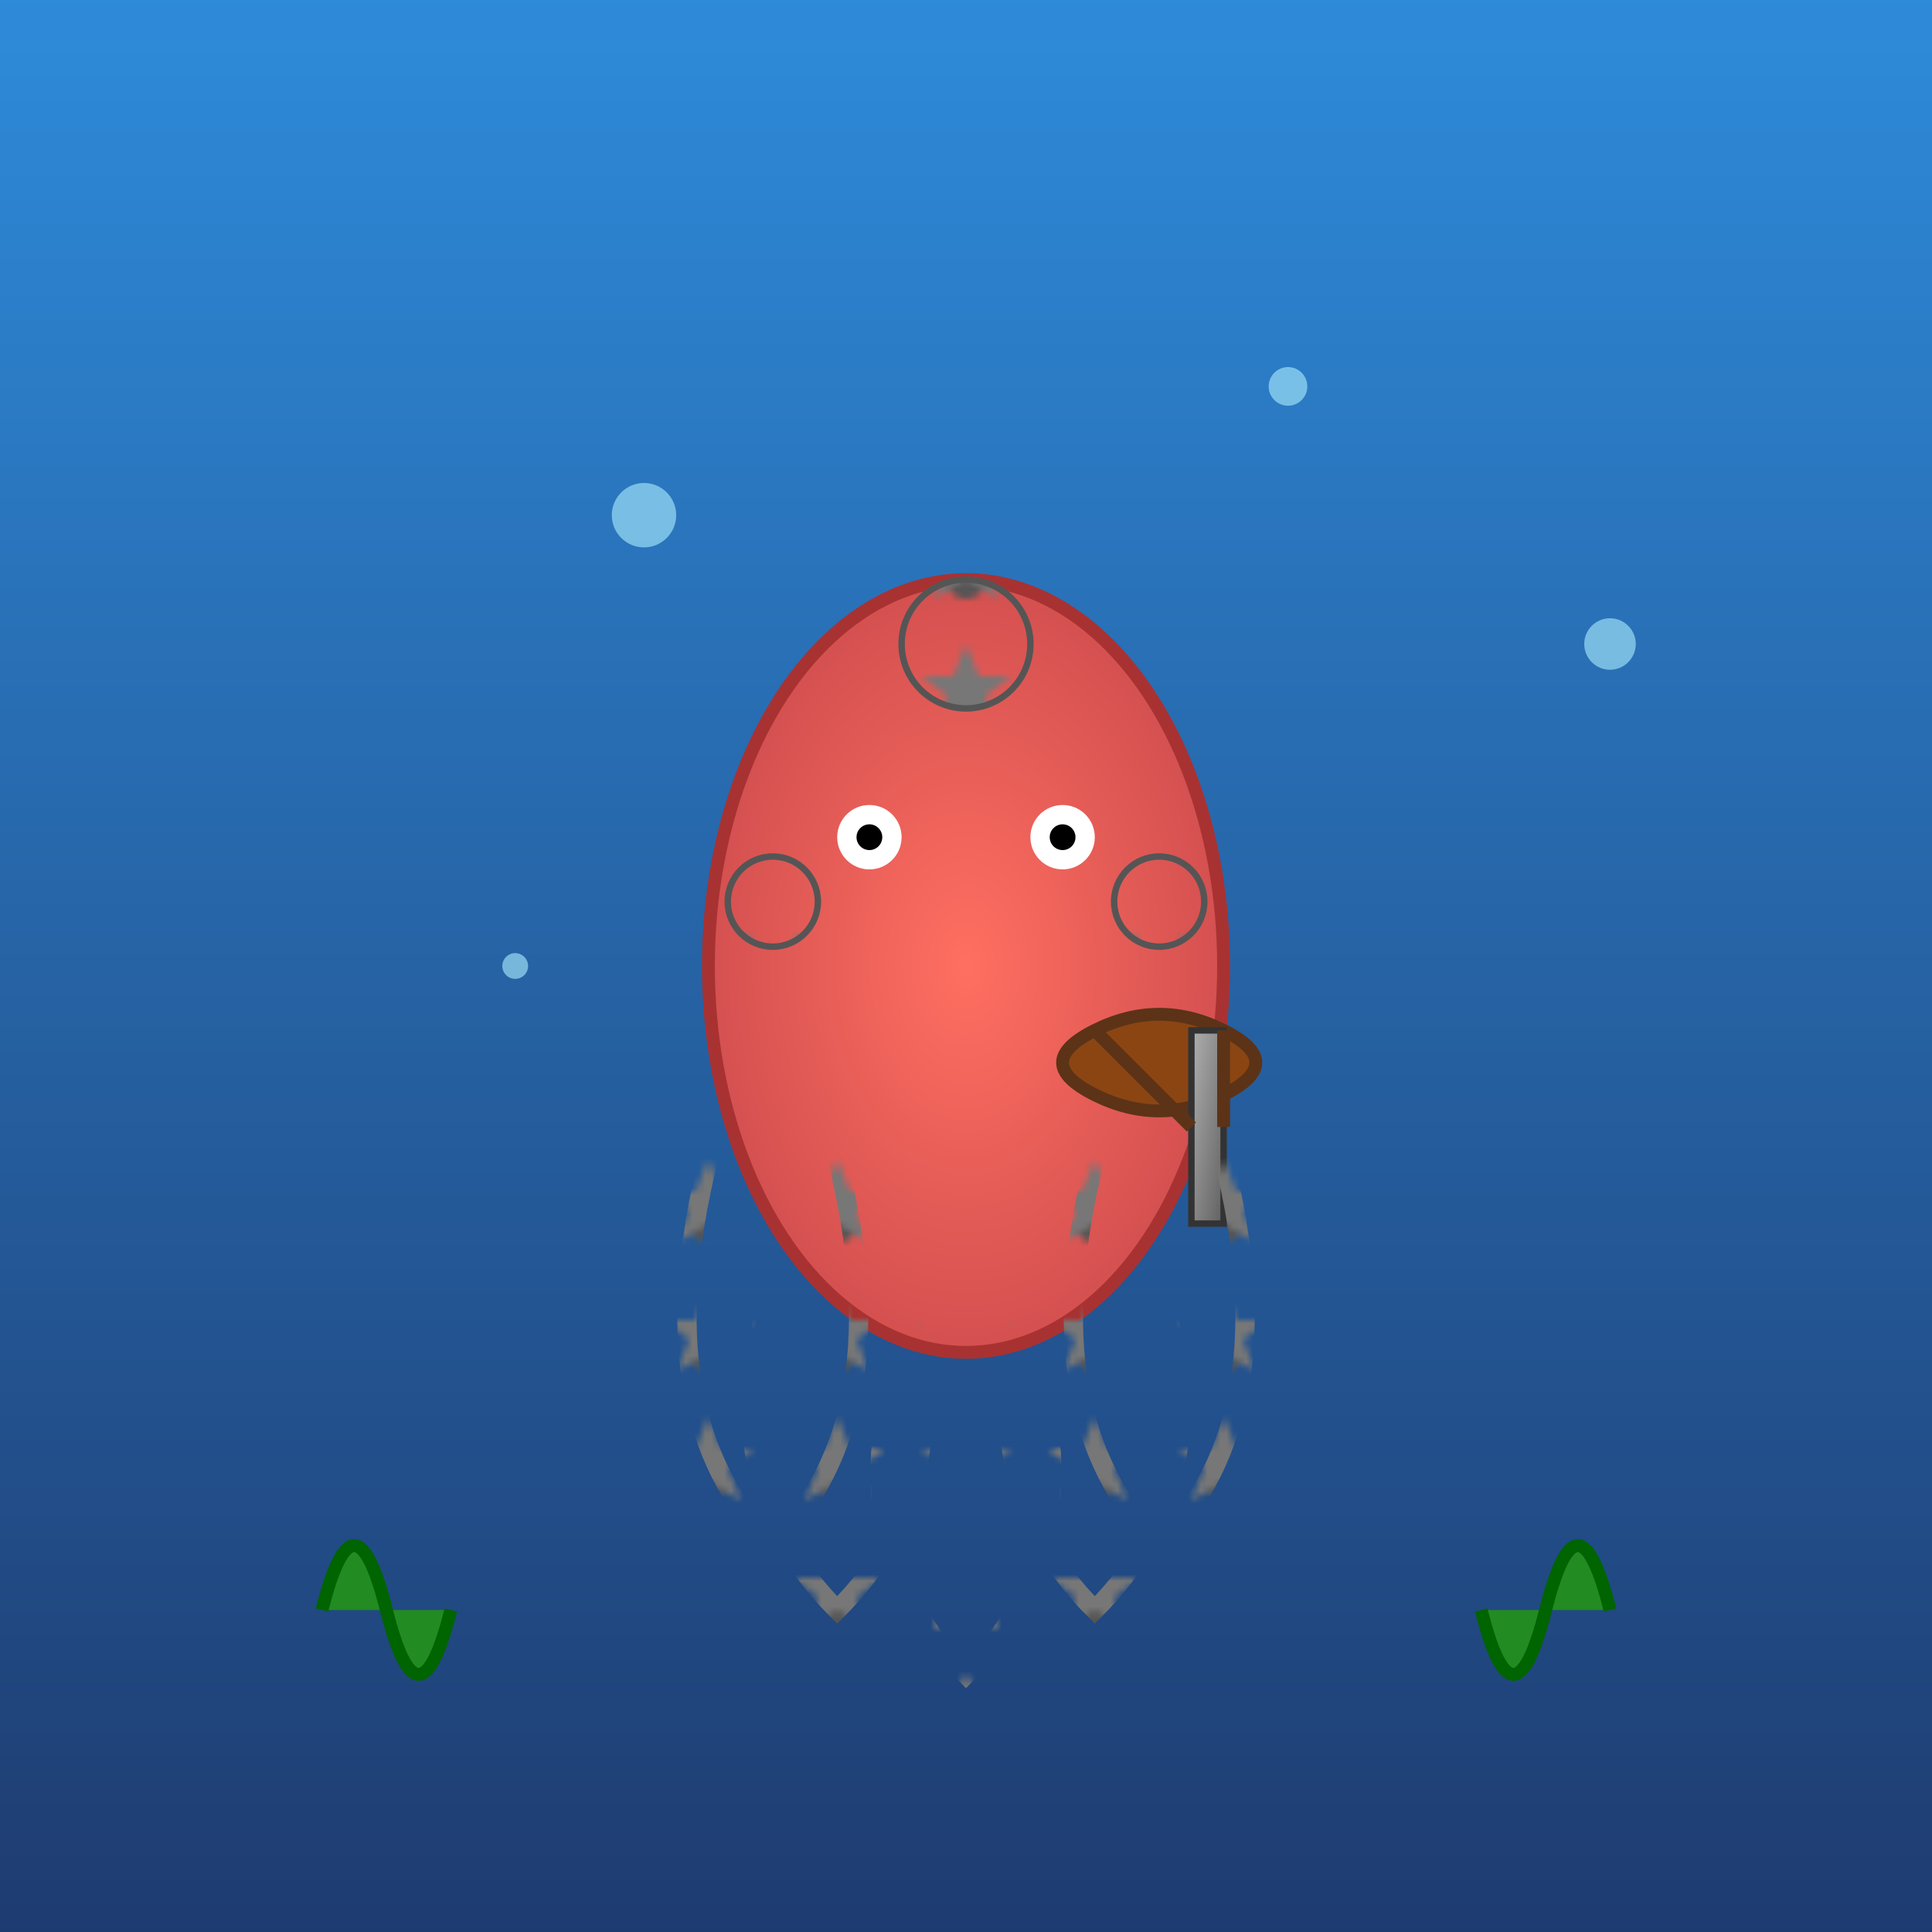 <svg viewBox="0 0 300 300" xmlns="http://www.w3.org/2000/svg">
  <defs>
    <linearGradient id="waterGradient" x1="0" y1="0" x2="0" y2="1">
      <stop offset="0%" stop-color="#2e8bda"/>
      <stop offset="100%" stop-color="#1e3b70"/>
    </linearGradient>
    <radialGradient id="octopusGradient" cx="0.5" cy="0.5" r="0.5">
      <stop offset="0%" stop-color="#ff6f61"/>
      <stop offset="100%" stop-color="#d45050"/>
    </radialGradient>
    <linearGradient id="metalGradient" x1="0" y1="0" x2="1" y2="1">
      <stop offset="0%" stop-color="#b0b0b0"/>
      <stop offset="100%" stop-color="#606060"/>
    </linearGradient>
    <pattern id="gearPattern" patternUnits="userSpaceOnUse" width="20" height="20">
      <circle cx="10" cy="10" r="3" fill="#555"/>
      <path d="M10 0 L12 5 L17 5 L13 8 L15 13 L10 10 L5 13 L7 8 L3 5 L8 5 Z" fill="#777"/>
    </pattern>
  </defs>
  <rect width="300" height="300" fill="url(#waterGradient)"/>
  <!-- Octopus Body -->
  <ellipse cx="150" cy="150" rx="40" ry="60" fill="url(#octopusGradient)" stroke="#a83232" stroke-width="2"/>
  <!-- Eyes -->
  <circle cx="135" cy="130" r="5" fill="#fff"/>
  <circle cx="165" cy="130" r="5" fill="#fff"/>
  <circle cx="135" cy="130" r="2" fill="#000"/>
  <circle cx="165" cy="130" r="2" fill="#000"/>
  <!-- Violin -->
  <path d="M170,160 Q180,155 190,160 Q200,165 190,170 Q180,175 170,170 Q160,165 170,160 Z" fill="#8b4513" stroke="#5c3317" stroke-width="2"/>
  <rect x="185" y="160" width="5" height="30" fill="url(#metalGradient)" stroke="#333" stroke-width="1"/>
  <line x1="170" y1="160" x2="185" y2="175" stroke="#5c3317" stroke-width="2"/>
  <line x1="190" y1="160" x2="190" y2="175" stroke="#5c3317" stroke-width="2"/>
  <!-- Tentacles -->
  <g>
    <path d="M110,180 Q100,220 120,240 Q140,220 130,180" fill="none" stroke="url(#gearPattern)" stroke-width="3"/>
    <path d="M190,180 Q200,220 180,240 Q160,220 170,180" fill="none" stroke="url(#gearPattern)" stroke-width="3"/>
    <path d="M120,200 Q110,230 130,250 Q150,230 140,200" fill="none" stroke="url(#gearPattern)" stroke-width="3"/>
    <path d="M180,200 Q190,230 170,250 Q150,230 160,200" fill="none" stroke="url(#gearPattern)" stroke-width="3"/>
    <path d="M140,210 Q130,240 150,260 Q170,240 160,210" fill="none" stroke="url(#gearPattern)" stroke-width="3"/>
    <path d="M160,210 Q170,240 150,260 Q130,240 140,210" fill="none" stroke="url(#gearPattern)" stroke-width="3"/>
  </g>
  <!-- Bubbles -->
  <circle cx="100" cy="80" r="5" fill="#aeefff" opacity="0.6"/>
  <circle cx="200" cy="60" r="3" fill="#aeefff" opacity="0.6"/>
  <circle cx="250" cy="100" r="4" fill="#aeefff" opacity="0.6"/>
  <circle cx="80" cy="150" r="2" fill="#aeefff" opacity="0.6"/>
  <!-- Decorative Gears -->
  <circle cx="150" cy="100" r="10" fill="url(#gearPattern)" stroke="#555" stroke-width="1"/>
  <circle cx="120" cy="140" r="7" fill="url(#gearPattern)" stroke="#555" stroke-width="1"/>
  <circle cx="180" cy="140" r="7" fill="url(#gearPattern)" stroke="#555" stroke-width="1"/>
  <!-- Seaweed -->
  <path d="M50,250 Q55,230 60,250 T70,250" fill="#228B22" stroke="#006400" stroke-width="2"/>
  <path d="M250,250 Q245,230 240,250 T230,250" fill="#228B22" stroke="#006400" stroke-width="2"/>
</svg>